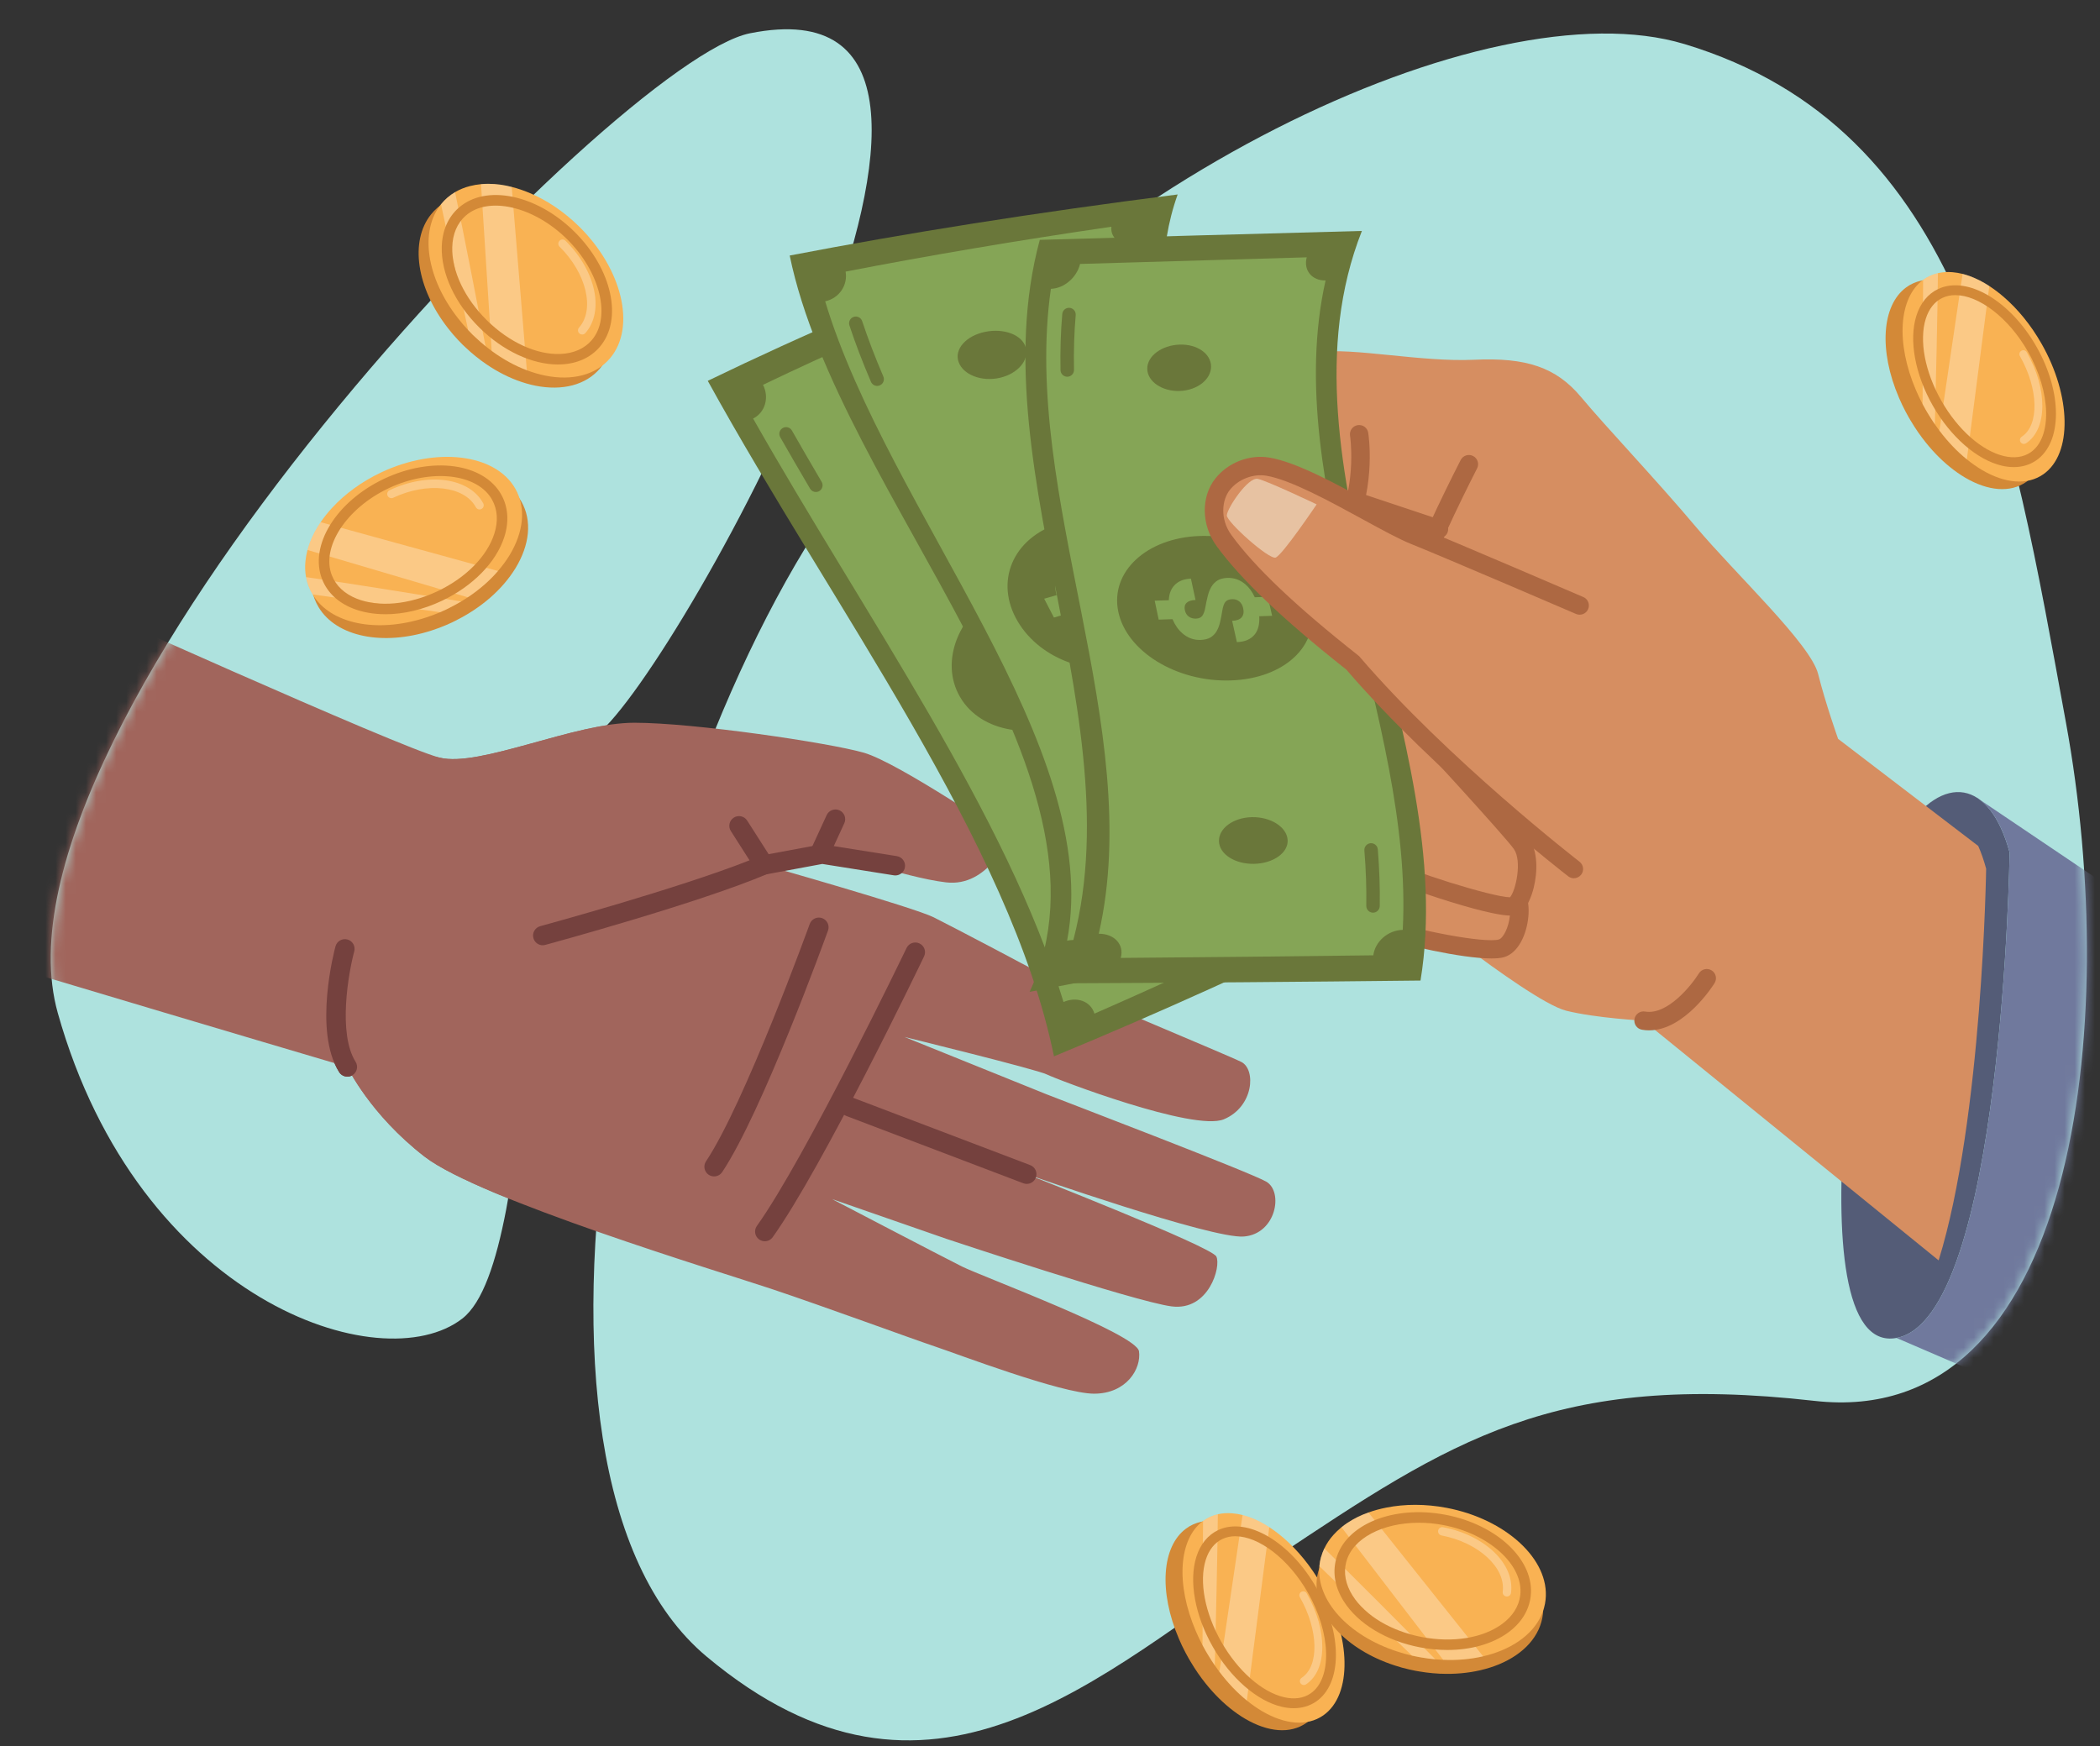 <svg width="208" height="173" viewBox="0 0 208 173" fill="none" xmlns="http://www.w3.org/2000/svg">
<rect x="0" y="0" width="208" height="173" fill="#333333" stroke="none"/>
<g clip-path="url(#clip0_2519_210)">
<path d="M74.288 3.296C105.491 -2.946 67.164 66.515 59.151 72.749C51.136 78.982 53.809 124.395 45.794 130.626C37.778 136.859 13.738 128.844 5.723 100.352C-2.292 71.858 60.93 5.966 74.285 3.296H74.288Z" fill="#AEE2DE"/>
<path d="M166.814 4.355C194.656 12.758 199.09 41.371 204.625 71.569C210.159 101.766 205.547 141.703 179.726 138.782C153.905 135.859 143.762 142.678 126.239 154.369C108.718 166.057 92.117 182.617 69.985 164.111C47.853 145.604 61.685 78.39 83.817 48.193C105.949 17.995 147.448 -1.486 166.814 4.358V4.355Z" fill="#AEE2DE"/>
<path d="M27.808 74.567C27.808 74.567 39.593 74.071 43.548 75.059C47.501 76.048 56.89 71.6 62.82 71.6C68.75 71.6 82.092 73.578 85.552 74.567C89.011 75.555 99.882 82.967 99.882 82.967C99.882 82.967 97.905 87.908 93.706 87.415C89.504 86.922 82.092 84.203 81.353 84.203C80.613 84.203 75.669 85.684 75.669 85.684C75.669 85.684 90.496 89.886 92.47 90.872C94.448 91.861 102.436 96.06 104.167 97.049C105.895 98.037 121.464 104.46 122.946 105.203C124.428 105.945 124.181 109.651 121.218 110.886C118.251 112.122 104.663 106.934 103.674 106.438C102.685 105.945 89.59 102.732 89.59 102.732C89.59 102.732 102.439 107.92 103.674 108.416C104.909 108.909 123.688 116.074 125.417 117.063C127.145 118.052 126.405 122.25 123.192 122.5C119.98 122.746 101.696 116.323 101.696 116.323C101.696 116.323 119.982 123.489 120.475 124.477C120.968 125.466 119.733 129.914 116.027 129.419C112.321 128.926 93.789 122.746 93.789 122.746L82.422 118.794C82.422 118.794 93.293 124.477 95.271 125.466C97.248 126.455 112.568 132.139 112.814 133.867C113.061 135.595 111.579 138.069 108.366 138.069C105.153 138.069 94.775 134.116 92.553 133.374C90.329 132.632 81.599 129.422 76.411 127.69C71.224 125.962 47.504 118.794 42.066 114.595C36.63 110.393 34.408 105.699 34.408 105.699C34.408 105.699 16.547 92.792 11.855 90.872C6.418 88.648 12.93 86.673 15.4 82.967C17.871 79.261 14.095 77.524 20.274 77.524C26.454 77.524 19.077 72.838 27.808 74.567Z" fill="#A1655C"/>
<path d="M34.405 106.659C34.087 106.659 33.774 106.501 33.591 106.209C31.006 102.11 33.138 94.088 33.23 93.749C33.367 93.237 33.898 92.936 34.411 93.073C34.924 93.211 35.227 93.741 35.087 94.254C34.522 96.343 33.448 102.377 35.219 105.185C35.503 105.635 35.368 106.229 34.918 106.512C34.758 106.613 34.583 106.661 34.405 106.661V106.659Z" fill="#75413E"/>
<path d="M101.696 117.286C101.582 117.286 101.467 117.266 101.355 117.223L83.812 110.551C83.316 110.362 83.067 109.806 83.256 109.31C83.445 108.814 84.001 108.565 84.497 108.754L102.04 115.426C102.536 115.615 102.786 116.172 102.596 116.667C102.45 117.051 102.086 117.286 101.696 117.286Z" fill="#75413E"/>
<path d="M75.751 122.967C75.556 122.967 75.362 122.909 75.192 122.789C74.76 122.48 74.659 121.881 74.969 121.448C79.807 114.675 89.692 94.122 89.792 93.916C90.022 93.437 90.598 93.236 91.076 93.466C91.555 93.695 91.759 94.271 91.526 94.75C91.12 95.601 81.469 115.658 76.534 122.566C76.344 122.829 76.049 122.97 75.751 122.97V122.967Z" fill="#75413E"/>
<path d="M70.728 116.544C70.545 116.544 70.358 116.492 70.195 116.384C69.754 116.088 69.633 115.492 69.928 115.051C73.772 109.287 80.138 91.715 80.201 91.537C80.381 91.038 80.931 90.78 81.433 90.958C81.932 91.139 82.193 91.689 82.012 92.19C81.748 92.921 75.503 110.158 71.531 116.117C71.344 116.395 71.04 116.544 70.728 116.544Z" fill="#75413E"/>
<path d="M53.761 93.647C53.337 93.647 52.95 93.366 52.832 92.936C52.692 92.423 52.995 91.895 53.508 91.755C53.652 91.715 67.212 88.02 74.239 85.229L72.388 82.328C72.101 81.881 72.233 81.285 72.68 81.001C73.127 80.715 73.723 80.847 74.007 81.294L77.088 86.12L76.045 86.564C69.307 89.439 54.632 93.44 54.01 93.609C53.927 93.632 53.841 93.644 53.758 93.644L53.761 93.647Z" fill="#75413E"/>
<path d="M81.352 85.163C81.217 85.163 81.083 85.134 80.951 85.074C80.469 84.853 80.257 84.28 80.478 83.798L81.879 80.752C82.1 80.27 82.673 80.058 83.155 80.279C83.636 80.499 83.849 81.073 83.628 81.554L82.226 84.601C82.066 84.953 81.716 85.163 81.352 85.163Z" fill="#75413E"/>
<path d="M88.683 86.728C88.632 86.728 88.583 86.725 88.532 86.716L81.447 85.59L75.843 86.63C75.322 86.728 74.82 86.384 74.723 85.859C74.625 85.338 74.969 84.836 75.494 84.739L81.421 83.638L88.832 84.816C89.357 84.899 89.715 85.392 89.632 85.917C89.558 86.39 89.148 86.728 88.683 86.728Z" fill="#75413E"/>
<mask id="mask0_2519_210" style="mask-type:alpha" maskUnits="userSpaceOnUse" x="5" y="2" width="82" height="131">
<path d="M74.288 3.296C105.491 -2.946 67.164 66.515 59.151 72.749C51.136 78.982 53.809 124.395 45.794 130.626C37.778 136.859 13.738 128.844 5.723 100.352C-2.292 71.858 60.93 5.966 74.285 3.296H74.288Z" fill="#FFDAE1"/>
</mask>
<g mask="url(#mask0_2519_210)">
<path d="M5.661 58.751C5.661 58.751 39.593 74.071 43.548 75.059C47.5 76.048 56.89 71.6 62.82 71.6C68.75 71.6 82.092 73.578 85.551 74.567C89.011 75.555 99.882 82.967 99.882 82.967C99.882 82.967 97.904 87.908 93.705 87.415C89.504 86.922 82.092 84.203 81.352 84.203C80.613 84.203 75.669 85.684 75.669 85.684C75.669 85.684 90.495 89.886 92.47 90.872C94.448 91.861 102.436 96.06 104.167 97.049C105.895 98.037 121.464 104.46 122.946 105.203C124.427 105.945 124.181 109.651 121.217 110.886C118.251 112.122 104.663 106.934 103.674 106.438C102.685 105.945 89.59 102.732 89.59 102.732C89.59 102.732 102.438 107.92 103.674 108.416C104.909 108.909 123.688 116.074 125.416 117.063C127.145 118.052 126.405 122.25 123.192 122.5C119.979 122.746 101.696 116.323 101.696 116.323C101.696 116.323 119.982 123.489 120.475 124.477C120.968 125.466 119.733 129.915 116.027 129.419C112.321 128.926 93.788 122.746 93.788 122.746L82.421 118.794C82.421 118.794 93.293 124.477 95.27 125.466C97.248 126.455 112.567 132.139 112.814 133.867C113.06 135.595 111.579 138.069 108.366 138.069C105.153 138.069 94.774 134.116 92.553 133.374C90.329 132.632 81.599 129.422 76.411 127.69C71.223 125.962 47.503 118.794 42.066 114.595C36.629 110.393 34.408 105.699 34.408 105.699C34.408 105.699 -22.671 88.84 -27.363 86.92C-32.8 84.695 -33.786 78.272 -31.315 74.567C-28.845 70.861 -22.668 66.659 -16.489 66.659C-10.309 66.659 -3.064 57.023 5.666 58.751H5.661Z" fill="#A1655C"/>
<path d="M34.405 106.659C34.087 106.659 33.774 106.501 33.591 106.209C31.006 102.11 33.138 94.088 33.23 93.75C33.367 93.237 33.898 92.936 34.411 93.073C34.924 93.211 35.227 93.741 35.087 94.254C34.522 96.344 33.448 102.377 35.219 105.186C35.503 105.636 35.368 106.229 34.918 106.513C34.758 106.613 34.583 106.662 34.405 106.662V106.659Z" fill="#75413E"/>
<path d="M101.696 117.287C101.582 117.287 101.467 117.267 101.355 117.224L83.812 110.551C83.316 110.362 83.067 109.806 83.256 109.31C83.445 108.814 84.001 108.565 84.497 108.754L102.04 115.427C102.536 115.616 102.786 116.172 102.596 116.668C102.45 117.052 102.086 117.287 101.696 117.287Z" fill="#75413E"/>
<path d="M75.751 122.967C75.556 122.967 75.362 122.91 75.192 122.789C74.76 122.48 74.659 121.881 74.969 121.448C79.807 114.675 89.692 94.122 89.792 93.916C90.022 93.437 90.598 93.237 91.076 93.466C91.555 93.695 91.759 94.271 91.526 94.75C91.12 95.601 81.469 115.658 76.534 122.566C76.344 122.829 76.049 122.97 75.751 122.97V122.967Z" fill="#75413E"/>
<path d="M70.728 116.544C70.545 116.544 70.358 116.492 70.195 116.384C69.754 116.088 69.633 115.492 69.928 115.051C73.772 109.287 80.138 91.715 80.201 91.537C80.381 91.038 80.931 90.78 81.433 90.958C81.932 91.139 82.193 91.689 82.012 92.19C81.748 92.921 75.503 110.158 71.531 116.117C71.344 116.395 71.04 116.544 70.728 116.544Z" fill="#75413E"/>
<path d="M53.761 93.647C53.337 93.647 52.95 93.366 52.832 92.936C52.692 92.423 52.995 91.895 53.508 91.755C53.652 91.715 67.212 88.02 74.239 85.229L72.388 82.328C72.101 81.881 72.233 81.285 72.68 81.001C73.127 80.715 73.723 80.847 74.007 81.294L77.088 86.12L76.045 86.564C69.307 89.439 54.632 93.44 54.01 93.609C53.927 93.632 53.841 93.644 53.758 93.644L53.761 93.647Z" fill="#75413E"/>
<path d="M81.352 85.163C81.217 85.163 81.083 85.135 80.951 85.074C80.469 84.854 80.257 84.28 80.478 83.799L81.879 80.752C82.1 80.271 82.673 80.058 83.155 80.279C83.636 80.5 83.849 81.073 83.628 81.555L82.226 84.601C82.066 84.954 81.716 85.163 81.352 85.163Z" fill="#75413E"/>
<path d="M88.683 86.728C88.632 86.728 88.583 86.725 88.532 86.716L81.447 85.59L75.843 86.63C75.322 86.728 74.82 86.384 74.723 85.859C74.625 85.338 74.969 84.836 75.494 84.739L81.421 83.638L88.832 84.816C89.357 84.899 89.715 85.392 89.632 85.917C89.558 86.39 89.148 86.728 88.683 86.728Z" fill="#75413E"/>
</g>
<mask id="mask1_2519_210" style="mask-type:alpha" maskUnits="userSpaceOnUse" x="58" y="3" width="149" height="170">
<path d="M166.814 4.355C194.656 12.758 199.09 41.371 204.625 71.569C210.159 101.766 205.547 141.703 179.726 138.782C153.905 135.859 143.762 142.678 126.239 154.369C108.718 166.057 92.117 182.617 69.985 164.111C47.853 145.604 61.685 78.39 83.817 48.193C105.949 17.995 147.448 -1.486 166.814 4.358V4.355Z" fill="#FFDAE1"/>
</mask>
<g mask="url(#mask1_2519_210)">
<path d="M199.048 84.449C199.048 84.449 198.389 130.571 187.847 132.548C177.305 134.526 184.554 88.401 188.506 82.471C192.459 76.541 197.073 77.201 199.048 84.449Z" fill="#545C77"/>
<path d="M217.663 145.397L187.847 132.548C198.388 130.571 199.048 84.449 199.048 84.449C198.271 81.594 197.084 79.763 195.691 78.952L219.472 94.99C219.472 94.99 226.39 102.569 222.601 114.758C220.535 121.411 223.427 131.56 223.756 137.656C224.086 143.752 217.66 145.397 217.66 145.397H217.663Z" fill="#70799D"/>
</g>
<path d="M196.723 86.041C196.723 86.041 196.368 110.856 192.017 124.863L162.788 101.114C162.788 101.114 158.094 100.868 155.127 100.129C153.126 99.627 148.191 96.084 145.202 93.835C143.766 92.757 142.774 91.974 142.774 91.974L142.287 87.953L141.739 83.453L140.355 72.04L138.816 59.358L120.779 47.747C120.779 47.747 127.449 35.391 130.662 34.898C133.875 34.402 140.791 35.884 145.981 35.641C151.169 35.394 154.135 36.383 156.609 39.346C159.079 42.31 164.021 47.501 167.973 52.192C171.925 56.89 179.34 63.806 180.082 66.772C180.825 69.736 182.06 73.198 182.06 73.198L195.938 83.806C196.23 84.465 196.491 85.21 196.72 86.047L196.723 86.041Z" fill="#D68E61"/>
<path d="M129.68 74.921C129.68 74.921 127.456 82.086 128.199 83.817C128.941 85.546 134.375 90.983 137.095 91.972C139.812 92.96 146.977 94.442 148.709 93.949C150.437 93.456 151.179 89.008 149.697 88.266C148.216 87.523 139.566 82.089 139.566 82.089L129.683 74.924L129.68 74.921Z" fill="#D68E61"/>
<path d="M147.721 94.952C144.737 94.952 138.873 93.588 136.781 92.829C133.803 91.745 128.214 86.171 127.36 84.176C126.548 82.284 128.265 76.406 128.81 74.651L129.188 73.436L140.077 81.332C143.063 83.21 148.967 86.881 150.105 87.449C151.068 87.93 151.533 89.16 151.378 90.825C151.22 92.516 150.412 94.411 148.962 94.826C148.655 94.915 148.231 94.952 147.723 94.952H147.721ZM130.188 76.42C129.337 79.432 128.707 82.688 129.036 83.459C129.647 84.884 134.863 90.192 137.405 91.115C140.326 92.178 147.084 93.465 148.457 93.072C148.881 92.952 149.443 91.894 149.558 90.659C149.655 89.621 149.389 89.134 149.288 89.082C147.784 88.329 139.435 83.084 139.079 82.863L139.03 82.829L130.191 76.42H130.188Z" fill="#AD6842"/>
<path d="M133.386 53.075C133.263 53.075 133.137 53.049 133.016 52.995C132.555 52.791 132.348 52.25 132.552 51.791C134.389 47.658 133.727 43.204 133.718 43.161C133.641 42.663 133.982 42.195 134.478 42.118C134.977 42.041 135.441 42.379 135.521 42.877C135.553 43.081 136.281 47.893 134.217 52.533C134.065 52.875 133.733 53.075 133.383 53.075H133.386Z" fill="#AD6842"/>
<path d="M140.305 58.512C140.222 58.512 140.139 58.501 140.053 58.478C139.569 58.34 139.288 57.833 139.426 57.349C140.426 53.843 144.507 45.904 144.679 45.569C144.911 45.122 145.462 44.944 145.909 45.176C146.356 45.408 146.534 45.959 146.301 46.406C146.261 46.486 142.131 54.52 141.18 57.853C141.065 58.255 140.701 58.515 140.303 58.515L140.305 58.512Z" fill="#AD6842"/>
<path d="M142.529 53.322C142.435 53.322 142.337 53.307 142.24 53.276L134.086 50.559C133.607 50.398 133.349 49.882 133.51 49.404C133.67 48.925 134.186 48.667 134.665 48.828L142.819 51.545C143.297 51.705 143.555 52.221 143.395 52.7C143.269 53.081 142.911 53.325 142.529 53.325V53.322Z" fill="#AD6842"/>
<path d="M128.939 65.285C128.939 65.285 126.715 72.204 127.704 74.181C128.692 76.159 136.351 85.053 137.586 86.041C138.821 87.03 148.953 90.243 149.939 89.747C150.928 89.254 151.917 85.299 150.681 83.571C149.446 81.843 137.09 68.498 137.09 68.498L128.936 65.285H128.939Z" fill="#D68E61"/>
<path d="M149.628 90.705C148.855 90.705 147.235 90.447 143.59 89.323C143.031 89.151 138.098 87.618 137.017 86.755C135.602 85.623 127.932 76.681 126.889 74.591C125.788 72.393 127.68 66.222 128.072 65.01L128.37 64.084L137.625 67.73L137.766 67.882C138.273 68.429 150.173 81.287 151.428 83.044C152.357 84.345 152.288 86.426 151.91 87.939C151.715 88.727 151.251 90.12 150.351 90.57C150.239 90.627 150.07 90.711 149.628 90.711V90.705ZM129.523 66.498C128.737 69.192 128.015 72.763 128.519 73.772C129.414 75.563 136.98 84.385 138.155 85.328C139.244 86.199 147.906 88.891 149.543 88.891C149.548 88.891 149.557 88.891 149.563 88.891C150.116 88.277 150.795 85.299 149.938 84.101C148.998 82.786 140.861 73.918 136.562 69.272L129.52 66.498H129.523Z" fill="#AD6842"/>
<path d="M163.343 102.075C163.108 102.075 162.87 102.055 162.632 102.012C162.136 101.926 161.804 101.453 161.89 100.954C161.976 100.458 162.451 100.126 162.947 100.212C165.151 100.593 167.539 97.612 168.272 96.429C168.539 96.002 169.101 95.867 169.531 96.133C169.961 96.4 170.09 96.962 169.826 97.392C169.7 97.595 166.877 102.072 163.346 102.072L163.343 102.075Z" fill="#AD6842"/>
<path d="M101.565 24.355C108.008 45.886 125.173 69.087 134.569 91.076C125.004 95.679 115.108 100.228 104.394 104.65C100.055 83.446 82.462 60.179 70.103 37.729C79.619 33.12 89.946 28.637 101.565 24.355Z" fill="#6A773A"/>
<path d="M75.571 38.124C82.387 34.859 89.618 31.661 97.437 28.551C97.927 29.746 99.44 30.268 100.842 29.715C107.973 48.496 121.828 68.324 130.615 87.364C129.4 87.975 128.873 89.477 129.406 90.718C129.406 90.718 129.406 90.718 129.406 90.72C122.636 93.991 115.691 97.232 108.4 100.419C108.4 100.419 108.4 100.419 108.4 100.417C108.047 99.204 106.663 98.683 105.339 99.267C99.753 80.726 85.571 60.847 74.594 41.466C75.786 40.867 76.216 39.379 75.574 38.124H75.571Z" fill="#85A556"/>
<path d="M99.51 58.276C104.105 55.871 109.556 56.788 111.551 60.308C113.557 63.827 111.468 68.631 106.925 71.044C102.373 73.455 97.134 72.572 95.088 69.044C93.038 65.518 94.916 60.68 99.507 58.276H99.51Z" fill="#6A773A"/>
<path d="M113.415 83.148C114.969 82.354 116.703 82.647 117.27 83.802C117.841 84.954 117.001 86.525 115.41 87.313C113.817 88.101 112.111 87.811 111.578 86.665C111.048 85.519 111.859 83.942 113.415 83.151V83.148Z" fill="#6A773A"/>
<path d="M89.793 41.102C91.442 40.322 93.276 40.632 93.878 41.789C94.48 42.947 93.666 44.524 92.069 45.309C90.47 46.094 88.659 45.791 88.005 44.624C87.352 43.458 88.145 41.881 89.793 41.102Z" fill="#6A773A"/>
<path d="M102.264 62.693C102.212 63.014 102.207 63.363 102.241 63.747C102.278 64.131 102.333 64.53 102.402 64.948C102.47 65.364 102.479 65.691 102.425 65.925C102.37 66.16 102.218 66.344 101.972 66.476C101.728 66.605 101.496 66.642 101.278 66.579C101.06 66.516 100.88 66.364 100.736 66.118C100.576 65.842 100.544 65.579 100.645 65.332C100.745 65.083 100.971 64.865 101.318 64.679C100.951 64.051 100.582 63.42 100.212 62.793C99.573 63.134 99.163 63.607 98.98 64.217C98.83 64.713 98.853 65.252 99.028 65.825C98.63 66.04 98.231 66.252 97.833 66.467C98.16 67.026 98.487 67.585 98.813 68.144C99.2 67.935 99.59 67.728 99.977 67.519C100.372 67.975 100.808 68.299 101.29 68.479C101.9 68.706 102.488 68.668 103.055 68.367C103.393 68.187 103.648 67.975 103.817 67.728C103.987 67.482 104.098 67.201 104.15 66.88C104.202 66.562 104.207 66.209 104.167 65.828C104.127 65.447 104.067 65.037 103.989 64.601C103.912 64.166 103.906 63.833 103.972 63.61C104.038 63.383 104.207 63.2 104.474 63.059C104.715 62.933 104.944 62.905 105.165 62.979C105.385 63.051 105.569 63.214 105.718 63.466C105.918 63.813 105.973 64.131 105.881 64.427C105.789 64.722 105.551 64.968 105.167 65.172C105.531 65.799 105.895 66.424 106.257 67.052C106.953 66.682 107.392 66.166 107.566 65.51C107.718 64.942 107.647 64.297 107.377 63.587C107.747 63.392 108.117 63.197 108.489 63.002C108.165 62.443 107.844 61.884 107.521 61.325C107.142 61.523 106.767 61.721 106.391 61.919C106.013 61.497 105.597 61.202 105.139 61.042C104.537 60.83 103.946 60.878 103.368 61.182C103.026 61.363 102.771 61.58 102.602 61.836C102.433 62.091 102.324 62.377 102.273 62.698L102.264 62.693Z" fill="#85A556"/>
<path d="M127.09 87.069C126.841 87.069 126.6 86.928 126.486 86.685C125.737 85.094 124.915 83.414 124.041 81.686C123.874 81.356 124.006 80.955 124.333 80.789C124.66 80.623 125.064 80.755 125.23 81.081C126.113 82.818 126.941 84.512 127.692 86.114C127.85 86.447 127.707 86.845 127.371 87C127.279 87.043 127.182 87.063 127.087 87.063L127.09 87.069Z" fill="#6A773A"/>
<path d="M80.814 48.743C80.584 48.743 80.364 48.625 80.237 48.413C79.16 46.582 78.191 44.914 77.28 43.312C77.096 42.99 77.208 42.584 77.529 42.403C77.85 42.219 78.257 42.331 78.438 42.652C79.346 44.246 80.309 45.911 81.384 47.737C81.57 48.055 81.464 48.462 81.149 48.651C81.043 48.714 80.925 48.743 80.811 48.743H80.814Z" fill="#6A773A"/>
<path d="M116.644 19.267C108.822 41.13 135.853 68.422 134.947 91.362C124.474 93.744 113.594 96.06 101.981 98.261C111.978 76.736 83.127 49.161 78.218 25.315C89.757 23.099 102.457 21.067 116.647 19.265L116.644 19.267Z" fill="#6A773A"/>
<path d="M83.76 26.906C91.92 25.327 100.656 23.839 110.082 22.461C109.939 23.705 111.217 24.519 112.874 24.272C110.776 43.816 130.75 66.797 132.739 86.975C131.435 87.301 130.472 88.634 130.466 89.935C130.466 89.935 130.466 89.935 130.466 89.938C123.129 91.644 115.6 93.317 107.755 94.942C107.755 94.942 107.755 94.942 107.755 94.939C108.079 93.687 107.096 92.893 105.694 93.191C109.349 73.891 88.007 50.698 81.731 29.85C83.132 29.549 83.992 28.233 83.754 26.903L83.76 26.906Z" fill="#85A556"/>
<path d="M105.38 51.704C110.233 50.403 115.733 52.518 117.578 56.41C119.447 60.308 117.123 64.535 112.477 65.865C107.828 67.195 102.663 65.134 100.605 61.208C98.536 57.281 100.525 52.999 105.383 51.701L105.38 51.704Z" fill="#6A773A"/>
<path d="M117.695 79.153C119.3 78.72 120.913 79.388 121.232 80.635C121.553 81.881 120.406 83.225 118.741 83.647C117.073 84.068 115.574 83.418 115.316 82.182C115.058 80.947 116.09 79.583 117.695 79.153Z" fill="#6A773A"/>
<path d="M97.574 32.876C99.469 32.489 101.257 33.185 101.601 34.435C101.945 35.685 100.805 37.029 99.019 37.433C97.233 37.837 95.402 37.135 94.949 35.868C94.493 34.601 95.68 33.263 97.574 32.876Z" fill="#6A773A"/>
<path d="M108.033 56.642C107.97 56.943 107.952 57.284 107.978 57.668C108.004 58.049 108.047 58.453 108.107 58.877C108.167 59.302 108.164 59.62 108.104 59.838C108.041 60.055 107.884 60.199 107.628 60.27C107.376 60.342 107.141 60.322 106.923 60.213C106.703 60.104 106.525 59.912 106.385 59.64C106.227 59.333 106.201 59.069 106.31 58.849C106.419 58.628 106.651 58.468 107.012 58.364C106.654 57.665 106.293 56.966 105.935 56.269C105.272 56.456 104.843 56.825 104.639 57.379C104.476 57.828 104.487 58.359 104.653 58.961C104.244 59.078 103.834 59.196 103.424 59.313C103.748 59.935 104.069 60.557 104.39 61.179C104.788 61.064 105.184 60.95 105.582 60.832C105.972 61.368 106.407 61.784 106.889 62.07C107.502 62.434 108.096 62.529 108.675 62.363C109.021 62.262 109.285 62.113 109.463 61.91C109.64 61.706 109.761 61.457 109.824 61.156C109.887 60.855 109.901 60.514 109.87 60.13C109.838 59.749 109.79 59.333 109.724 58.889C109.658 58.445 109.663 58.121 109.738 57.914C109.812 57.708 109.987 57.568 110.265 57.49C110.515 57.422 110.75 57.447 110.97 57.568C111.194 57.688 111.374 57.889 111.515 58.169C111.707 58.554 111.753 58.877 111.65 59.144C111.546 59.41 111.297 59.6 110.902 59.712C111.251 60.408 111.598 61.102 111.942 61.795C112.659 61.592 113.117 61.188 113.318 60.583C113.493 60.061 113.444 59.416 113.194 58.66C113.576 58.554 113.96 58.447 114.344 58.339C114.037 57.719 113.733 57.1 113.427 56.481C113.034 56.59 112.644 56.696 112.254 56.805C111.885 56.306 111.472 55.925 111.013 55.664C110.409 55.321 109.804 55.235 109.202 55.401C108.847 55.498 108.577 55.653 108.397 55.865C108.216 56.074 108.093 56.332 108.033 56.633V56.642Z" fill="#85A556"/>
<path d="M129.787 85.957C129.46 85.957 129.177 85.716 129.128 85.384C128.89 83.713 128.515 81.927 128.016 80.079C127.918 79.723 128.131 79.356 128.486 79.262C128.841 79.164 129.208 79.376 129.303 79.732C129.816 81.632 130.2 83.472 130.446 85.198C130.498 85.561 130.246 85.9 129.882 85.951C129.85 85.957 129.819 85.957 129.787 85.957Z" fill="#6A773A"/>
<path d="M86.881 38.233C86.623 38.233 86.377 38.081 86.268 37.829C85.419 35.843 84.72 34.014 84.132 32.237C84.018 31.887 84.204 31.509 84.554 31.394C84.903 31.277 85.282 31.466 85.396 31.816C85.975 33.555 86.66 35.352 87.494 37.304C87.638 37.642 87.483 38.035 87.142 38.178C87.056 38.216 86.967 38.233 86.881 38.233Z" fill="#6A773A"/>
<path d="M134.892 22.879C125.803 45.917 144.614 73.297 140.699 97.141C129.03 97.273 117.104 97.367 104.898 97.416C114.149 74.404 96.637 47.224 102.989 23.762C113.573 23.461 124.198 23.166 134.892 22.879Z" fill="#6A773A"/>
<path d="M106.973 26.149C114.439 25.925 121.92 25.708 129.429 25.493C129.085 26.788 129.956 27.814 131.295 27.783C126.726 48.121 140.039 71.245 138.939 92.122C137.463 92.153 136.199 93.285 136.024 94.638C136.024 94.638 136.024 94.638 136.024 94.641C127.812 94.747 119.478 94.833 111.008 94.899C111.008 94.899 111.008 94.899 111.008 94.896C111.378 93.575 110.361 92.491 108.83 92.503C113.49 72.179 101.146 49.207 104.087 28.614C105.428 28.568 106.663 27.465 106.976 26.149H106.973Z" fill="#85A556"/>
<path d="M118.802 53.1C124.012 52.91 128.876 55.957 129.822 59.924C130.774 63.891 127.24 67.25 121.871 67.41C116.512 67.574 111.556 64.516 110.759 60.572C109.954 56.628 113.583 53.286 118.802 53.1Z" fill="#6A773A"/>
<path d="M123.989 80.955C125.844 80.912 127.451 81.921 127.537 83.202C127.623 84.483 126.11 85.544 124.207 85.578C122.304 85.613 120.773 84.615 120.736 83.343C120.699 82.07 122.135 80.998 123.989 80.955Z" fill="#6A773A"/>
<path d="M116.833 34.137C118.587 34.08 119.954 35.051 119.954 36.318C119.954 37.585 118.592 38.669 116.853 38.732C115.116 38.792 113.648 37.806 113.634 36.536C113.617 35.267 115.078 34.197 116.833 34.14V34.137Z" fill="#6A773A"/>
<path d="M119.996 58.112C119.842 58.37 119.718 58.674 119.63 59.024C119.541 59.373 119.46 59.746 119.392 60.139C119.323 60.531 119.223 60.818 119.091 60.998C118.959 61.179 118.75 61.274 118.46 61.285C118.176 61.294 117.936 61.225 117.738 61.079C117.543 60.933 117.414 60.721 117.357 60.445C117.291 60.136 117.348 59.895 117.531 59.72C117.715 59.545 118.007 59.451 118.414 59.439C118.262 58.734 118.11 58.029 117.959 57.327C117.222 57.353 116.657 57.591 116.267 58.044C115.952 58.41 115.789 58.889 115.769 59.462C115.302 59.48 114.837 59.494 114.37 59.508C114.502 60.133 114.634 60.761 114.766 61.385C115.221 61.371 115.677 61.354 116.133 61.34C116.371 61.907 116.695 62.374 117.11 62.738C117.64 63.2 118.239 63.417 118.901 63.398C119.297 63.383 119.621 63.306 119.87 63.165C120.12 63.022 120.323 62.821 120.481 62.566C120.638 62.308 120.759 62.005 120.842 61.652C120.925 61.299 121 60.918 121.065 60.503C121.131 60.09 121.232 59.798 121.372 59.629C121.51 59.459 121.733 59.37 122.04 59.359C122.315 59.35 122.55 59.422 122.745 59.58C122.94 59.737 123.066 59.958 123.132 60.242C123.218 60.632 123.172 60.933 122.986 61.153C122.802 61.371 122.487 61.489 122.04 61.503C122.198 62.205 122.352 62.91 122.51 63.612C123.321 63.587 123.92 63.32 124.304 62.819C124.637 62.386 124.768 61.789 124.725 61.05C125.15 61.036 125.577 61.021 126.001 61.007C125.858 60.379 125.714 59.752 125.571 59.124C125.141 59.138 124.711 59.156 124.281 59.17C124.043 58.64 123.728 58.207 123.335 57.874C122.817 57.436 122.226 57.23 121.564 57.252C121.171 57.267 120.853 57.35 120.604 57.499C120.355 57.651 120.154 57.857 119.999 58.112H119.996Z" fill="#85A556"/>
<path d="M135.996 90.417H135.984C135.617 90.411 135.322 90.107 135.328 89.737C135.357 88.003 135.294 86.157 135.139 84.254C135.11 83.888 135.382 83.567 135.749 83.535C136.113 83.506 136.437 83.779 136.469 84.145C136.626 86.094 136.692 87.983 136.661 89.76C136.655 90.124 136.357 90.417 135.993 90.417H135.996Z" fill="#6A773A"/>
<path d="M105.709 37.321C105.348 37.321 105.05 37.032 105.041 36.668C105.004 34.739 105.061 32.867 105.216 31.104C105.248 30.738 105.574 30.462 105.938 30.497C106.305 30.528 106.578 30.852 106.546 31.219C106.397 32.933 106.34 34.759 106.377 36.642C106.385 37.009 106.09 37.315 105.723 37.321H105.709Z" fill="#6A773A"/>
<path d="M121.225 53.543C119.792 51.815 119.446 49.482 121.099 47.963C122.315 46.848 123.871 45.948 125.579 46.232C129.531 46.891 136.863 51.749 140.156 53.068C143.449 54.386 155.559 61.715 155.559 61.715L155.888 86.094C155.888 86.094 142.876 76.045 133.98 65.667C128.709 60.889 124.59 57.596 121.223 53.54L121.225 53.543Z" fill="#D68E61"/>
<path d="M155.889 87.008C155.694 87.008 155.5 86.945 155.333 86.819C155.201 86.719 142.201 76.639 133.347 66.332C127.096 61.394 122.889 57.384 120.487 54.08C118.982 52.01 118.942 49.198 120.387 47.393C121.653 45.811 123.751 45.002 125.729 45.332C128.403 45.779 132.324 47.92 135.783 49.812C137.621 50.815 139.355 51.764 140.495 52.219C143.763 53.526 156.695 59.092 156.824 59.147C157.288 59.345 157.5 59.883 157.302 60.345C157.102 60.809 156.566 61.021 156.104 60.824C155.975 60.769 143.063 55.212 139.819 53.913C138.575 53.417 136.875 52.486 134.909 51.411C131.742 49.68 127.801 47.525 125.431 47.129C124.115 46.911 122.659 47.473 121.814 48.531C121.026 49.514 120.811 51.417 121.966 53.002C124.276 56.183 128.392 60.09 134.548 64.948L134.617 65.002L134.674 65.071C143.404 75.254 156.319 85.269 156.448 85.369C156.847 85.679 156.921 86.252 156.612 86.65C156.431 86.882 156.162 87.006 155.889 87.006V87.008Z" fill="#AD6842"/>
<path opacity="0.5" d="M130.412 49.967C130.412 49.967 127.007 55.02 126.348 55.237C125.689 55.458 121.516 51.724 121.516 51.064C121.516 50.405 123.602 47.221 124.591 47.442C125.58 47.662 130.412 49.967 130.412 49.967Z" fill="#F9F6E4"/>
<path d="M195.693 78.949C195.84 79.035 195.986 79.132 196.126 79.241L195.693 78.949Z" fill="#70799D"/>
<path d="M43.347 20.56C43.106 20.766 42.891 20.99 42.697 21.233C40.57 23.879 41.235 28.511 44.385 32.529C44.691 32.927 45.027 33.317 45.382 33.695C45.528 33.853 45.677 34.005 45.832 34.157C45.927 34.249 46.018 34.34 46.119 34.426C46.44 34.73 46.769 35.02 47.105 35.289C47.288 35.438 47.471 35.581 47.661 35.722C47.678 35.736 47.698 35.75 47.718 35.762C48.847 36.593 50.025 37.235 51.197 37.676C51.819 37.911 52.438 38.092 53.046 38.212C55.674 38.734 58.036 38.169 59.463 36.461C62.046 33.369 60.61 27.616 56.394 23.455C54.86 21.941 53.144 20.809 51.432 20.096C50.853 19.855 50.275 19.66 49.701 19.517C49.323 19.419 48.95 19.348 48.581 19.293C48.185 19.239 47.792 19.213 47.408 19.21C47.156 19.21 46.913 19.219 46.666 19.241C46.288 19.276 45.921 19.339 45.568 19.431C45.041 19.562 44.545 19.766 44.089 20.032C43.829 20.187 43.579 20.362 43.35 20.56H43.347Z" fill="#D38937"/>
<path d="M44.33 19.563C44.089 19.769 43.874 19.992 43.679 20.236C41.552 22.882 42.217 27.513 45.367 31.532C45.674 31.93 46.009 32.32 46.364 32.698C46.511 32.856 46.66 33.008 46.814 33.16C46.909 33.251 47.001 33.343 47.101 33.429C47.422 33.733 47.752 34.022 48.087 34.292C48.27 34.441 48.454 34.584 48.643 34.724C48.66 34.739 48.68 34.753 48.7 34.765C49.83 35.596 51.008 36.238 52.18 36.679C52.802 36.914 53.421 37.095 54.029 37.215C56.657 37.737 59.018 37.172 60.446 35.464C63.028 32.371 61.592 26.619 57.376 22.457C55.843 20.944 54.126 19.812 52.415 19.098C51.836 18.858 51.257 18.663 50.684 18.519C50.305 18.422 49.933 18.35 49.563 18.296C49.167 18.241 48.775 18.215 48.391 18.213C48.139 18.213 47.895 18.221 47.648 18.244C47.27 18.279 46.903 18.342 46.551 18.433C46.023 18.565 45.528 18.769 45.072 19.035C44.811 19.19 44.562 19.365 44.332 19.563H44.33Z" fill="#F9B253"/>
<path opacity="0.3" d="M57.664 33.137C57.566 33.137 57.469 33.102 57.389 33.034C57.217 32.882 57.203 32.621 57.355 32.449C58.945 30.652 58.08 27.058 55.423 24.438C55.259 24.278 55.259 24.014 55.42 23.851C55.58 23.687 55.844 23.684 56.007 23.848C59.023 26.823 59.885 30.841 57.976 32.999C57.893 33.091 57.782 33.14 57.664 33.14V33.137Z" fill="white"/>
<path opacity="0.3" d="M47.645 18.241L48.7 34.762C49.83 35.593 51.008 36.235 52.18 36.676L50.684 18.516C50.305 18.419 49.933 18.347 49.563 18.293C49.167 18.238 48.775 18.213 48.391 18.21C48.139 18.21 47.895 18.218 47.648 18.241H47.645Z" fill="white"/>
<path opacity="0.3" d="M44.33 19.563C44.09 19.769 43.875 19.993 43.68 20.236L46.368 32.698C46.514 32.856 46.663 33.008 46.818 33.16C46.913 33.251 47.004 33.343 47.105 33.429C47.426 33.733 47.755 34.022 48.091 34.292C47.411 30.764 45.898 22.945 45.073 19.035C44.812 19.19 44.562 19.365 44.333 19.563H44.33Z" fill="white"/>
<path d="M55.268 36.109C52.703 36.109 49.822 34.765 47.495 32.469C45.082 30.087 43.683 27.089 43.755 24.452C43.798 22.856 44.377 21.52 45.426 20.592C48.108 18.218 53.144 19.253 56.887 22.948C60.63 26.642 61.734 31.661 59.395 34.378C58.481 35.441 57.154 36.037 55.557 36.1C55.46 36.103 55.362 36.106 55.265 36.106L55.268 36.109ZM46.116 21.374C45.288 22.108 44.829 23.183 44.795 24.484C44.732 26.837 46.013 29.548 48.226 31.732C50.438 33.916 53.176 35.166 55.517 35.066C56.818 35.011 57.888 34.541 58.61 33.701C60.559 31.437 59.458 26.946 56.159 23.69C52.86 20.434 48.355 19.394 46.116 21.374Z" fill="#D38937"/>
<path d="M31.154 59.322C31.266 59.617 31.401 59.898 31.561 60.161C33.315 63.068 37.892 64.034 42.751 62.46C43.229 62.308 43.711 62.127 44.189 61.924C44.387 61.841 44.582 61.752 44.777 61.66C44.895 61.603 45.015 61.548 45.13 61.483C45.525 61.285 45.909 61.076 46.279 60.855C46.482 60.735 46.68 60.611 46.875 60.482C46.892 60.471 46.915 60.456 46.932 60.442C48.102 59.668 49.108 58.783 49.925 57.834C50.357 57.33 50.741 56.811 51.062 56.283C52.455 53.993 52.736 51.583 51.624 49.657C49.609 46.169 43.714 45.538 38.357 48.069C36.408 48.989 34.754 50.213 33.499 51.574C33.075 52.036 32.691 52.512 32.358 53.002C32.137 53.323 31.939 53.65 31.762 53.979C31.576 54.334 31.415 54.69 31.28 55.051C31.192 55.289 31.117 55.521 31.054 55.759C30.956 56.126 30.89 56.493 30.853 56.854C30.796 57.393 30.816 57.929 30.911 58.45C30.965 58.748 31.045 59.041 31.151 59.327L31.154 59.322Z" fill="#D38937"/>
<path d="M30.556 58.052C30.667 58.347 30.802 58.628 30.963 58.892C32.717 61.798 37.294 62.764 42.152 61.19C42.631 61.038 43.112 60.858 43.591 60.654C43.788 60.571 43.983 60.482 44.178 60.391C44.296 60.333 44.416 60.279 44.531 60.213C44.926 60.015 45.31 59.806 45.68 59.585C45.884 59.465 46.081 59.342 46.276 59.213C46.294 59.201 46.316 59.187 46.334 59.172C47.503 58.399 48.509 57.513 49.326 56.564C49.759 56.06 50.143 55.541 50.464 55.014C51.857 52.724 52.138 50.313 51.026 48.387C49.011 44.899 43.115 44.269 37.758 46.799C35.809 47.719 34.155 48.943 32.9 50.305C32.476 50.766 32.092 51.242 31.759 51.732C31.539 52.053 31.341 52.38 31.163 52.709C30.977 53.065 30.816 53.42 30.682 53.781C30.593 54.019 30.518 54.251 30.455 54.489C30.358 54.856 30.292 55.223 30.255 55.584C30.197 56.123 30.217 56.659 30.312 57.181C30.366 57.479 30.447 57.771 30.553 58.057L30.556 58.052Z" fill="#F9B253"/>
<path opacity="0.3" d="M47.498 50.471C47.349 50.471 47.208 50.391 47.134 50.253C45.993 48.141 42.319 47.719 38.945 49.313C38.739 49.41 38.489 49.322 38.392 49.115C38.295 48.909 38.383 48.66 38.59 48.562C42.419 46.754 46.492 47.324 47.862 49.861C47.971 50.061 47.896 50.313 47.693 50.422C47.63 50.457 47.564 50.471 47.495 50.471H47.498Z" fill="white"/>
<path opacity="0.3" d="M30.458 54.486L46.333 59.175C47.503 58.401 48.509 57.516 49.326 56.567L31.759 51.732C31.538 52.053 31.341 52.38 31.163 52.709C30.977 53.065 30.816 53.42 30.681 53.781C30.593 54.019 30.518 54.251 30.455 54.489L30.458 54.486Z" fill="white"/>
<path opacity="0.3" d="M30.555 58.052C30.667 58.347 30.802 58.628 30.962 58.892L43.59 60.651C43.788 60.568 43.983 60.479 44.178 60.388C44.295 60.33 44.416 60.276 44.531 60.21C44.926 60.012 45.31 59.803 45.68 59.582C42.134 59.006 34.27 57.739 30.314 57.172C30.369 57.47 30.449 57.762 30.555 58.049V58.052Z" fill="white"/>
<path d="M38.168 60.849C37.01 60.849 35.915 60.66 34.952 60.279C33.468 59.688 32.413 58.688 31.903 57.381C30.596 54.045 33.299 49.674 38.053 47.427C42.808 45.183 47.901 45.874 49.65 49.001C50.332 50.224 50.438 51.675 49.951 53.197C49.145 55.707 46.832 58.072 43.766 59.522C41.906 60.402 39.959 60.852 38.168 60.852V60.849ZM32.871 57C33.276 58.032 34.127 58.829 35.336 59.31C37.526 60.181 40.51 59.906 43.321 58.579C46.133 57.252 48.24 55.12 48.959 52.879C49.358 51.64 49.28 50.474 48.741 49.508C47.285 46.9 42.691 46.39 38.498 48.367C34.307 50.348 31.782 54.22 32.869 57H32.871Z" fill="#D38937"/>
<path d="M118.187 151.015C117.932 151.13 117.697 151.267 117.479 151.431C115.072 153.199 114.757 157.667 116.769 162.351C116.963 162.812 117.184 163.276 117.428 163.735C117.528 163.924 117.631 164.113 117.737 164.299C117.803 164.414 117.866 164.529 117.938 164.638C118.164 165.019 118.399 165.386 118.643 165.741C118.775 165.936 118.912 166.125 119.053 166.312C119.067 166.329 119.082 166.352 119.096 166.366C119.938 167.484 120.859 168.441 121.813 169.215C122.32 169.625 122.833 169.986 123.349 170.287C125.582 171.591 127.792 171.809 129.394 170.685C132.294 168.65 132.145 162.909 129.213 157.762C128.147 155.887 126.843 154.311 125.462 153.119C124.994 152.717 124.519 152.356 124.037 152.044C123.722 151.835 123.404 151.651 123.086 151.488C122.744 151.316 122.401 151.167 122.059 151.044C121.836 150.963 121.615 150.897 121.395 150.84C121.053 150.754 120.715 150.697 120.383 150.671C119.89 150.628 119.408 150.66 118.95 150.763C118.689 150.823 118.434 150.906 118.19 151.015H118.187Z" fill="#D38937"/>
<path d="M119.867 150.264C119.612 150.379 119.377 150.517 119.159 150.68C116.751 152.448 116.436 156.917 118.448 161.6C118.643 162.061 118.864 162.526 119.107 162.984C119.208 163.174 119.311 163.363 119.417 163.549C119.483 163.664 119.546 163.778 119.618 163.887C119.844 164.268 120.079 164.635 120.323 164.991C120.455 165.186 120.592 165.375 120.733 165.561C120.747 165.578 120.761 165.601 120.776 165.615C121.618 166.733 122.538 167.691 123.493 168.464C124 168.874 124.513 169.235 125.029 169.536C127.262 170.84 129.471 171.058 131.074 169.935C133.974 167.9 133.825 162.159 130.893 157.011C129.827 155.137 128.523 153.56 127.141 152.368C126.674 151.967 126.198 151.606 125.717 151.293C125.401 151.084 125.083 150.901 124.765 150.737C124.424 150.565 124.08 150.416 123.739 150.293C123.516 150.213 123.295 150.147 123.074 150.09C122.733 150.004 122.395 149.946 122.062 149.921C121.569 149.878 121.088 149.909 120.629 150.012C120.369 150.072 120.113 150.156 119.87 150.264H119.867Z" fill="#F9B253"/>
<path opacity="0.3" d="M129.142 166.931C129.015 166.931 128.889 166.868 128.815 166.756C128.697 166.575 128.749 166.335 128.927 166.217C130.684 165.068 130.603 161.485 128.749 158.229C128.643 158.043 128.709 157.805 128.895 157.699C129.084 157.593 129.319 157.659 129.425 157.845C131.515 161.511 131.48 165.475 129.354 166.868C129.288 166.911 129.213 166.931 129.142 166.931Z" fill="white"/>
<path opacity="0.3" d="M123.075 150.089L120.779 165.615C121.622 166.733 122.542 167.69 123.496 168.464L125.721 151.293C125.405 151.084 125.087 150.9 124.769 150.737C124.428 150.565 124.084 150.416 123.743 150.293C123.519 150.213 123.299 150.147 123.078 150.089H123.075Z" fill="white"/>
<path opacity="0.3" d="M119.867 150.264C119.612 150.379 119.377 150.517 119.159 150.68L119.107 162.984C119.208 163.174 119.311 163.363 119.417 163.549C119.483 163.664 119.546 163.778 119.618 163.887C119.844 164.268 120.079 164.635 120.323 164.991C120.412 161.534 120.595 153.867 120.626 150.012C120.366 150.072 120.111 150.156 119.867 150.264Z" fill="white"/>
<path d="M128.138 169.229C127.76 169.229 127.367 169.183 126.963 169.089C124.51 168.516 121.89 166.24 120.125 163.144C118.362 160.049 117.737 156.633 118.497 154.231C118.892 152.978 119.64 152.064 120.66 151.582C123.521 150.232 127.794 152.743 130.388 157.297C132.982 161.849 132.962 166.804 130.342 168.579C129.703 169.011 128.955 169.229 128.138 169.229ZM122.363 152.19C121.904 152.19 121.472 152.279 121.076 152.465C120.308 152.826 119.74 153.54 119.428 154.526C118.749 156.678 119.339 159.797 120.973 162.663C122.607 165.529 124.985 167.63 127.184 168.14C128.193 168.375 129.096 168.249 129.798 167.773C131.962 166.309 131.847 161.826 129.543 157.782C127.622 154.411 124.664 152.193 122.363 152.193V152.19Z" fill="#D38937"/>
<path d="M189.505 28.061C189.25 28.175 189.015 28.313 188.797 28.476C186.389 30.245 186.074 34.713 188.086 39.396C188.281 39.858 188.502 40.322 188.745 40.781C188.845 40.97 188.949 41.159 189.055 41.345C189.121 41.46 189.184 41.575 189.255 41.684C189.482 42.065 189.717 42.432 189.96 42.787C190.092 42.982 190.23 43.171 190.37 43.357C190.385 43.375 190.399 43.398 190.413 43.412C191.256 44.53 192.176 45.487 193.13 46.261C193.638 46.671 194.154 47.032 194.667 47.333C196.899 48.637 199.109 48.855 200.711 47.731C203.612 45.696 203.463 39.955 200.531 34.808C199.464 32.933 198.16 31.357 196.779 30.165C196.312 29.763 195.836 29.402 195.354 29.09C195.039 28.881 194.721 28.7 194.403 28.534C194.062 28.362 193.718 28.213 193.377 28.09C193.153 28.009 192.933 27.943 192.712 27.886C192.371 27.8 192.033 27.743 191.7 27.717C191.207 27.674 190.726 27.705 190.267 27.809C190.006 27.869 189.751 27.952 189.508 28.061H189.505Z" fill="#D38937"/>
<path d="M191.187 27.31C190.932 27.424 190.697 27.562 190.479 27.725C188.072 29.494 187.757 33.962 189.769 38.645C189.963 39.107 190.184 39.571 190.428 40.03C190.528 40.219 190.631 40.408 190.737 40.594C190.803 40.709 190.866 40.824 190.938 40.933C191.164 41.314 191.399 41.681 191.643 42.036C191.775 42.231 191.912 42.42 192.053 42.606C192.067 42.624 192.082 42.647 192.096 42.661C192.939 43.779 193.859 44.736 194.813 45.51C195.32 45.92 195.836 46.281 196.349 46.582C198.582 47.886 200.792 48.104 202.394 46.98C205.294 44.945 205.145 39.204 202.213 34.057C201.147 32.182 199.843 30.606 198.462 29.414C197.994 29.012 197.519 28.651 197.037 28.339C196.722 28.13 196.404 27.946 196.086 27.783C195.744 27.611 195.401 27.462 195.059 27.338C194.836 27.258 194.615 27.192 194.395 27.135C194.053 27.049 193.715 26.992 193.383 26.966C192.89 26.923 192.408 26.954 191.95 27.058C191.689 27.118 191.434 27.201 191.19 27.31H191.187Z" fill="#F9B253"/>
<path opacity="0.3" d="M200.46 43.979C200.334 43.979 200.208 43.916 200.133 43.804C200.016 43.624 200.067 43.383 200.245 43.265C202.002 42.116 201.922 38.533 200.067 35.278C199.961 35.091 200.027 34.853 200.213 34.747C200.4 34.641 200.638 34.707 200.744 34.893C202.833 38.559 202.799 42.523 200.672 43.916C200.606 43.959 200.532 43.979 200.46 43.979Z" fill="white"/>
<path opacity="0.3" d="M194.391 27.135L192.096 42.661C192.938 43.779 193.858 44.736 194.813 45.51L197.037 28.339C196.722 28.13 196.404 27.946 196.085 27.783C195.744 27.611 195.4 27.462 195.059 27.338C194.836 27.258 194.615 27.192 194.394 27.135H194.391Z" fill="white"/>
<path opacity="0.3" d="M191.187 27.31C190.932 27.424 190.697 27.562 190.479 27.725L190.428 40.03C190.528 40.219 190.631 40.408 190.737 40.594C190.803 40.709 190.866 40.824 190.938 40.933C191.164 41.314 191.399 41.681 191.643 42.036C191.732 38.58 191.915 30.913 191.947 27.058C191.686 27.118 191.431 27.201 191.187 27.31Z" fill="white"/>
<path d="M199.456 46.275C199.077 46.275 198.685 46.229 198.28 46.135C195.827 45.562 193.207 43.286 191.442 40.19C189.679 37.095 189.054 33.678 189.814 31.277C190.209 30.024 190.957 29.11 191.978 28.628C194.838 27.278 199.112 29.789 201.706 34.343C204.299 38.895 204.279 43.85 201.66 45.624C201.02 46.057 200.272 46.275 199.456 46.275ZM193.68 29.236C193.222 29.236 192.789 29.325 192.393 29.511C191.625 29.872 191.058 30.586 190.745 31.572C190.066 33.724 190.657 36.843 192.29 39.709C193.924 42.575 196.303 44.676 198.501 45.186C199.51 45.421 200.413 45.295 201.115 44.819C203.279 43.355 203.164 38.872 200.86 34.828C198.94 31.457 195.982 29.239 193.68 29.239V29.236Z" fill="#D38937"/>
<path d="M130.586 155.618C130.5 155.922 130.445 156.228 130.419 156.538C130.127 159.92 133.257 163.397 138.112 164.982C138.588 165.142 139.084 165.28 139.591 165.394C139.8 165.443 140.009 165.486 140.221 165.526C140.35 165.552 140.479 165.575 140.611 165.592C141.047 165.667 141.483 165.724 141.91 165.761C142.145 165.784 142.377 165.801 142.612 165.81C142.635 165.81 142.661 165.813 142.683 165.81C144.085 165.873 145.421 165.747 146.639 165.463C147.286 165.311 147.903 165.116 148.473 164.881C150.947 163.852 152.595 162.067 152.827 159.854C153.251 155.847 148.854 151.869 143.036 150.76C140.918 150.356 138.863 150.373 137.046 150.734C136.43 150.857 135.842 151.015 135.286 151.216C134.916 151.345 134.567 151.494 134.231 151.654C133.873 151.832 133.532 152.027 133.211 152.239C132.999 152.379 132.804 152.523 132.612 152.677C132.317 152.918 132.047 153.173 131.806 153.445C131.442 153.85 131.144 154.294 130.915 154.77C130.783 155.042 130.674 155.326 130.594 155.621L130.586 155.618Z" fill="#D38937"/>
<path d="M130.846 154.242C130.76 154.546 130.706 154.853 130.68 155.162C130.388 158.544 133.517 162.021 138.373 163.606C138.848 163.767 139.344 163.904 139.852 164.019C140.061 164.067 140.27 164.111 140.482 164.151C140.611 164.176 140.74 164.199 140.872 164.217C141.308 164.291 141.743 164.348 142.17 164.386C142.405 164.409 142.638 164.426 142.873 164.434C142.895 164.434 142.921 164.437 142.944 164.434C144.346 164.497 145.681 164.371 146.899 164.088C147.547 163.936 148.163 163.741 148.734 163.503C151.207 162.474 152.855 160.688 153.087 158.476C153.512 154.469 149.115 150.491 143.297 149.381C141.179 148.977 139.124 148.994 137.307 149.356C136.69 149.479 136.103 149.637 135.547 149.837C135.177 149.966 134.827 150.115 134.492 150.276C134.134 150.453 133.793 150.648 133.472 150.86C133.26 151.001 133.065 151.144 132.873 151.299C132.577 151.54 132.308 151.795 132.067 152.067C131.703 152.471 131.405 152.915 131.176 153.391C131.044 153.663 130.935 153.947 130.855 154.242H130.846Z" fill="#F9B253"/>
<path opacity="0.3" d="M149.25 158.163C149.233 158.163 149.213 158.163 149.196 158.16C148.969 158.129 148.809 157.92 148.84 157.693C149.161 155.314 146.441 152.809 142.775 152.113C142.552 152.07 142.403 151.852 142.446 151.628C142.489 151.402 142.707 151.253 142.93 151.299C147.089 152.09 150.047 154.95 149.663 157.805C149.634 158.014 149.456 158.163 149.253 158.163H149.25Z" fill="white"/>
<path opacity="0.3" d="M132.868 151.299L142.943 164.434C144.344 164.497 145.68 164.371 146.898 164.087L135.542 149.837C135.173 149.966 134.823 150.115 134.488 150.275C134.129 150.453 133.788 150.648 133.467 150.86C133.255 151.001 133.06 151.144 132.868 151.299Z" fill="white"/>
<path opacity="0.3" d="M130.847 154.242C130.761 154.546 130.706 154.853 130.681 155.162L139.852 164.019C140.062 164.067 140.271 164.11 140.483 164.15C140.612 164.176 140.741 164.199 140.873 164.216C141.308 164.291 141.744 164.348 142.171 164.385C139.643 161.832 134.031 156.18 131.168 153.394C131.036 153.666 130.927 153.95 130.847 154.245V154.242Z" fill="white"/>
<path d="M143.355 163.46C142.478 163.46 141.572 163.374 140.661 163.202C137.327 162.569 134.498 160.857 133.091 158.628C132.24 157.278 131.976 155.847 132.332 154.489C133.24 151.024 137.995 149.081 143.163 150.064C148.33 151.047 152.039 154.604 151.609 158.16C151.44 159.553 150.672 160.786 149.382 161.729C147.834 162.861 145.691 163.46 143.355 163.46ZM140.54 150.855C136.969 150.855 133.957 152.385 133.338 154.753C133.057 155.822 133.277 156.971 133.971 158.072C135.229 160.064 137.803 161.6 140.855 162.182C143.911 162.763 146.869 162.279 148.769 160.892C149.821 160.124 150.445 159.138 150.577 158.037C150.936 155.074 147.522 151.955 142.968 151.087C142.145 150.929 141.328 150.855 140.54 150.855Z" fill="#D38937"/>
</g>
<defs>
<clipPath id="clip0_2519_210">
<rect width="206.897" height="172.414" fill="white" transform="translate(0.896)"/>
</clipPath>
</defs>
</svg>
